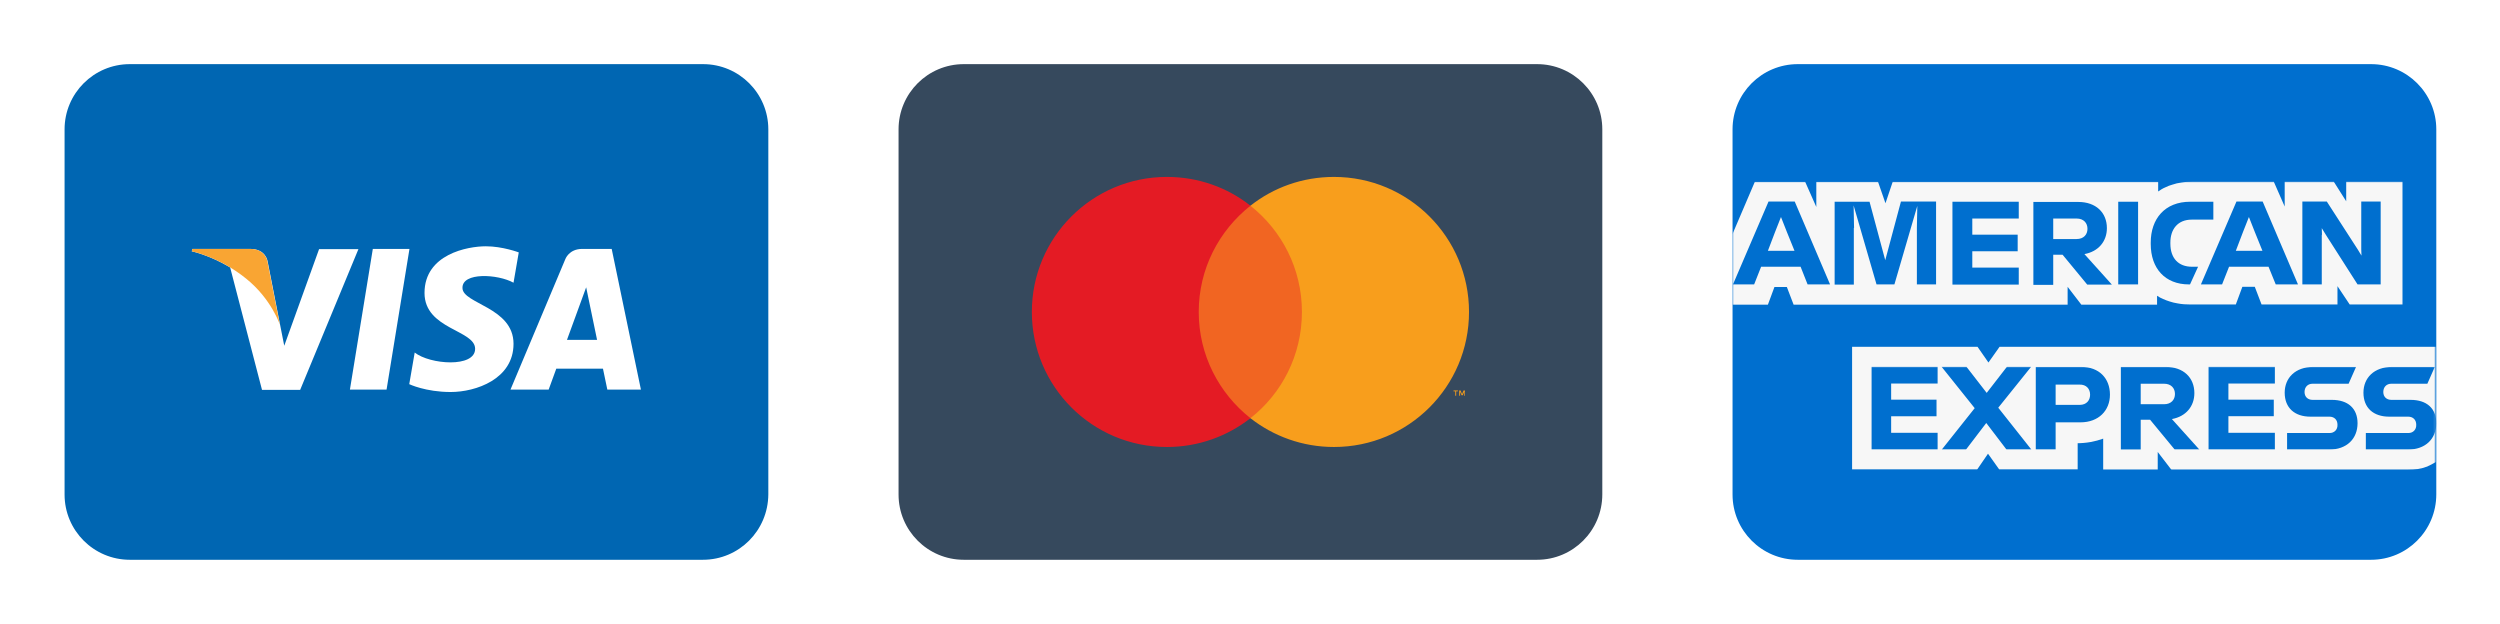 <?xml version="1.0" encoding="utf-8"?><svg xmlns="http://www.w3.org/2000/svg" viewBox="0 0 1146 286" enable-background="new 0 0 1146 286"><style type="text/css">.st0{fill:#0066B2;} .st1{fill:#36495D;} .st2{fill:#006FCF;} .st3{fill:#FFFFFF;} .st4{fill:#F9A533;} .st5{fill:#F16522;} .st6{fill:#E41B24;} .st7{fill:#F89E1C;} .st8{filter:url(#Adobe_OpacityMaskFilter);} .st9{mask:url(#bluebox-55x54-b_1_);fill:#F7F7F7;} .st10{filter:url(#Adobe_OpacityMaskFilter_1_);} .st11{mask:url(#bluebox-55x54-d_1_);fill:#006FCF;}</style><path id="XMLID_4_" d="M322.2 256.6H59.5c-16.5 0-29.9-13.4-29.9-29.9V59.3c0-16.5 13.4-29.9 29.9-29.9h262.8c16.5 0 29.9 13.4 29.9 29.9v167.3c-.1 16.6-13.4 30-30 30z" class="st0"/><path id="XMLID_5_" d="M704.6 256.6H441.8c-16.5 0-29.9-13.4-29.9-29.9V59.3c0-16.5 13.4-29.9 29.9-29.9h262.8c16.5 0 29.9 13.4 29.9 29.9v167.3c0 16.6-13.4 30-29.9 30z" class="st1"/><path id="XMLID_6_" d="M1086.9 256.6H824.1c-16.5 0-29.9-13.4-29.9-29.9V59.3c0-16.5 13.4-29.9 29.9-29.9h262.8c16.5 0 29.9 13.4 29.9 29.9v167.3c0 16.6-13.4 30-29.9 30z" class="st2"/><g id="XMLID_7_"><g id="XMLID_9_"><path id="XMLID_19_" d="M177.2 178.6h-16.8l10.5-64.5h16.8z" class="st3"/><path id="XMLID_18_" d="M146.3 114.1l-16 44.4-1.9-9.6-5.7-29s-.7-5.8-8-5.8H88.2l-.3 1.1s8.1 1.7 17.6 7.4l14.6 56.1h17.5l26.7-64.5h-18z" class="st3"/><path id="XMLID_11_" d="M278.4 178.6h15.4l-13.4-64.5h-13.5c-6.2 0-7.8 4.8-7.8 4.8L234 178.6h17.5l3.5-9.6h21.4l2 9.6zm-18.5-22.8l8.8-24.1 5 24.1h-13.8z" class="st3"/><path id="XMLID_10_" d="M235.4 129.6l2.4-13.9s-7.4-2.8-15.1-2.8c-8.3 0-28.1 3.6-28.1 21.4 0 16.7 23.2 16.9 23.2 25.6 0 8.8-20.8 7.2-27.7 1.7l-2.5 14.5s7.5 3.6 19 3.6 28.8-5.9 28.8-22.1c0-16.8-23.4-18.3-23.4-25.6-.2-7.3 16.2-6.4 23.4-2.4z" class="st3"/></g><path id="XMLID_8_" d="M128.3 148.9l-5.7-29s-.7-5.8-8-5.8H88.2l-.3 1.1s12.7 2.6 24.9 12.5c11.7 9.4 15.5 21.2 15.5 21.2z" class="st4"/></g><g id="XMLID_3_"><path id="XMLID_41_" d="M546.1 94.3h54.2v97.4h-54.2z" class="st5"/><path id="XMLID_40_" d="M549.5 143c0-19.8 9.3-37.3 23.7-48.7-10.5-8.3-23.8-13.2-38.3-13.2-34.2 0-61.9 27.7-61.9 61.9s27.7 61.9 61.9 61.9c14.4 0 27.7-4.9 38.3-13.2-14.4-11.4-23.7-28.9-23.7-48.7" class="st6"/><path id="XMLID_20_" d="M673.4 143c0 34.2-27.7 61.9-61.9 61.9-14.4 0-27.7-4.9-38.3-13.2 14.4-11.3 23.6-28.9 23.6-48.7s-9.2-37.3-23.6-48.7c10.5-8.3 23.8-13.2 38.3-13.2 34.2 0 61.9 27.7 61.9 61.9m-5.9 38.4v-2h.8v-.4h-2v.4h.8v2h.4zm4 0V179h-.6l-.7 1.7-.7-1.7h-.6v2.4h.4v-1.8l.7 1.6h.5l.7-1.6v1.8h.3z" class="st7"/></g><g id="XMLID_63_"><g id="XMLID_64_" transform="translate(0 16.675)"><defs><filter id="Adobe_OpacityMaskFilter" width="322.3" height="132" x="794.3" y="66.6" filterUnits="userSpaceOnUse"><feColorMatrix values="1 0 0 0 0 0 1 0 0 0 0 0 1 0 0 0 0 0 1 0"/></filter></defs><mask id="bluebox-55x54-b_1_" width="322.3" height="132" x="794.3" y="66.6" maskUnits="userSpaceOnUse"><g id="XMLID_52_" class="st8"><path id="bluebox-55x54-a_1_" d="M794.3 66.6v132h322.3v-132z" class="st3"/></g></mask><path id="XMLID_90_" d="M1077.1 122.9h24.2V66.6h-25.8v9l-5.7-9h-22.5V78l-5-11.4h-37.2c-1.8 0-3.5.1-5.2.4-1.4.2-2.8.5-4.2 1-1.1.3-2.1.7-3.1 1.2-1.2.5-2.3 1.2-3.3 1.9v-4.4H867.6l-3.3 9.8-3.4-9.8h-28.3v11.5l-5.1-11.5h-23.1l-10.3 24.1V123h16.3l3-8.1h5.7l3.1 8.1h125.6v-8.2l6.3 8.2h34.7v-4.1c.9.6 1.8 1.1 2.8 1.5.9.4 1.9.8 2.9 1.1 1.2.4 2.4.7 3.7.9 2 .4 4 .5 5.9.5h20.8l3-8.1h5.7l3.1 8.1h34.8v-8.4l5.6 8.4zm39.5 72.2v-52.8h-200l-5.1 7.2-5-7.2H849v56.3h57.3l5-7.3 5.2 7.3h35.9v-12.1h-.4c4.5 0 8.5-.8 12.1-2.1v14.3h25v-8.2l6.3 8.2h108.5c3.1 0 6-.5 8.7-1.5 1.3-.6 2.7-1.3 4-2.1z" class="st9"/><g id="XMLID_77_" transform="translate(10.3 14.223)"><defs><filter id="Adobe_OpacityMaskFilter_1_" width="258.9" height="38" x="847.5" y="137.2" filterUnits="userSpaceOnUse"><feColorMatrix values="1 0 0 0 0 0 1 0 0 0 0 0 1 0 0 0 0 0 1 0"/></filter></defs><mask id="bluebox-55x54-d_1_" width="258.9" height="38" x="847.5" y="137.2" maskUnits="userSpaceOnUse"><g id="XMLID_35_" class="st10"><path id="bluebox-55x54-c_1_" d="M1106.5 175.2v-38h-259v38z" class="st3"/></g></mask><path id="XMLID_78_" d="M1093.7 167.6h-19.5v7.6h19.2c8.2 0 13.1-5 13.1-12.1 0-6.8-4.4-10.7-11.8-10.7h-8.8c-2.2 0-3.7-1.4-3.7-3.6 0-2.3 1.5-3.8 3.7-3.8h16.5l3.4-7.7h-19.6c-8.2 0-13.1 5-13.1 11.8 0 7 4.6 11 11.8 11h8.7c2.2 0 3.7 1.4 3.7 3.7.1 2.3-1.5 3.8-3.6 3.8zm-36.1 0h-19.5v7.6h19.2c8.2 0 13.1-5 13.1-12.1 0-6.8-4.4-10.7-11.8-10.7h-8.8c-2.2 0-3.7-1.4-3.7-3.6 0-2.3 1.5-3.8 3.7-3.8h16.5l3.4-7.7h-19.6c-8.2 0-13.1 5-13.1 11.8 0 7 4.6 11 11.8 11h8.7c2.2 0 3.7 1.4 3.7 3.7.1 2.3-1.5 3.8-3.6 3.8zm-25.1-22.7v-7.7h-30.4v38h30.4v-7.7h-21.3v-7.6h20.8v-7.6h-20.8v-7.4h21.3zm-50.8.1c3.3 0 5 2.1 5 4.7s-1.7 4.7-5 4.7H971V145h10.7zM971 161.5h4.3l11.3 13.7h11.3l-12.6-14c6.5-1.2 10.3-5.9 10.3-11.9 0-7.1-5-12-13.1-12h-20.6v38h9.1v-13.8zM947.8 150c0 2.6-1.6 4.7-4.8 4.7h-11v-9.3h10.9c3.2-.1 4.9 2 4.9 4.6zm-24.9-12.8v38h9.1v-12.5h11.4c8.3 0 13.5-5.4 13.5-12.7 0-7.5-5-12.7-13.1-12.7h-20.9zm-13.4 38h11.4L905.7 156l15.1-18.8h-11.1l-9.3 12-9.3-12h-11.4l15.2 19-15.1 19h11.1l9.3-12.2 9.3 12.2zm-31.6-30.3v-7.7h-30.4v38h30.4v-7.7h-21.3v-7.6h20.8v-7.6h-20.8v-7.4h21.3z" class="st11"/></g><path id="XMLID_65_" d="M1064.4 91l-.1-3.1 1.9 3.1 14.5 22.7h10.6v-38h-8.9v22l.1 2.8-1.7-2.8-14.2-22h-11.2v38h8.9V91zm-36.3-1.1l2.8-7.1 2.8 7.1 3.4 8.4h-12.2l3.2-8.4zm15.1 23.8h10.2l-16.2-38h-12l-16.3 38h9.7l3.2-8.1h18.1l3.3 8.1zm-39.8 0h.5l3.7-8.1h-2.8c-6.2 0-9.9-3.9-9.9-10.6v-.5c0-6 3.3-10.5 9.8-10.5h9.9v-8.2H1004c-11.7 0-18.1 7.9-18.1 18.7v.7c0 11.2 6.6 18.5 17.5 18.5zm-32.4 0h9.1V75.8H971v37.9zm-19.1-30.2c3.3 0 5 2.1 5 4.7s-1.7 4.7-5 4.7h-10.7v-9.4h10.7zm-10.7 16.6h4.3l11.3 13.7h11.3l-12.6-14c6.5-1.2 10.3-5.9 10.3-11.9 0-7.1-5-12-13.1-12h-20.6v38h9.1v-13.8zm-15.8-16.6v-7.7H895v38h30.4V106h-21.3v-7.5h20.8v-7.6h-20.8v-7.4h21.3zm-75.5 4.3l-.2-10.3 10.5 36.2h8.2l10.5-36-.2 10v26h8.8v-38h-16.1l-7.2 26.9-7.2-26.8h-16v38h8.8v-26zm-36.3 2.1l2.8-7.1 2.8 7.1 3.4 8.4h-12.2l3.2-8.4zm15 23.8h10.3l-16.2-38h-12l-16.3 38h9.7l3.2-8.1h18.1l3.2 8.1z" class="st2"/></g></g></svg>